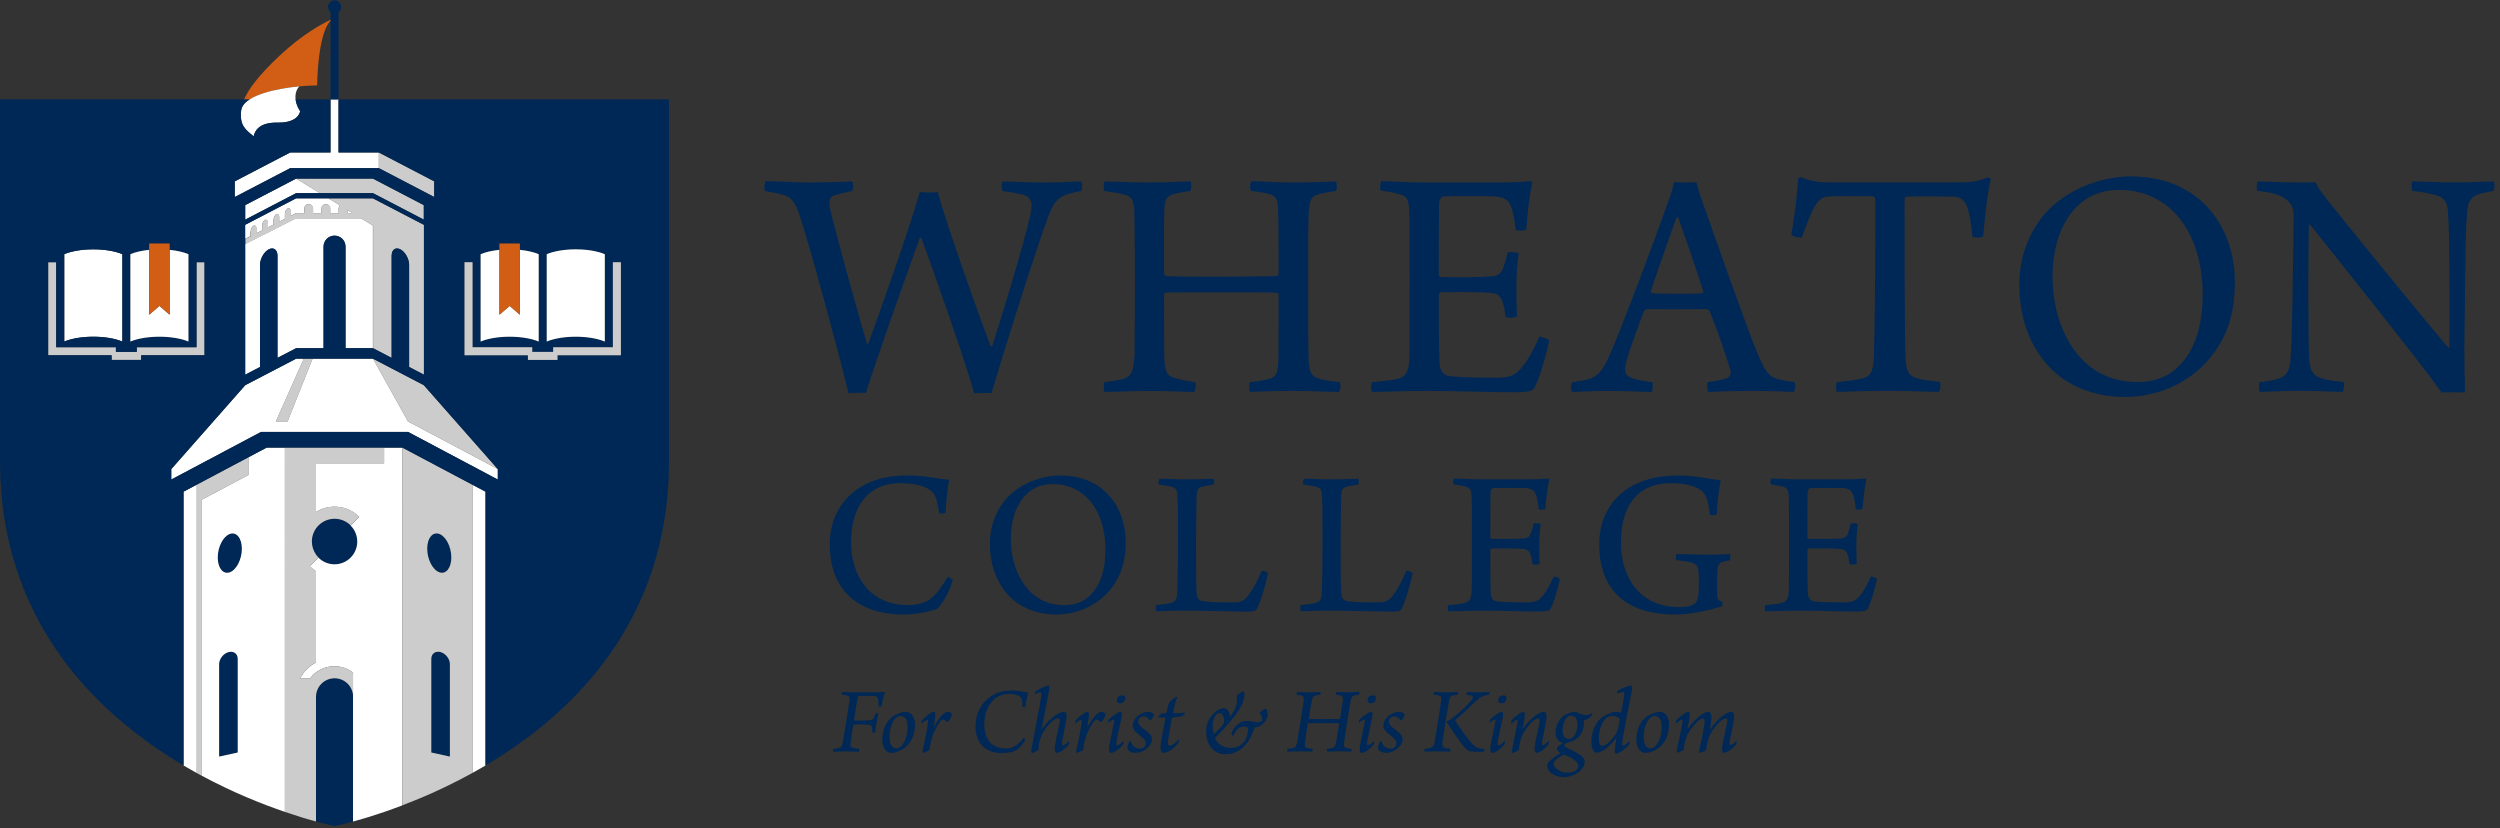 <?xml version="1.0" encoding="utf-8"?>
<!-- Generator: Adobe Illustrator 24.2.1, SVG Export Plug-In . SVG Version: 6.00 Build 0)  -->
<svg version="1.1" xmlns="http://www.w3.org/2000/svg" xmlns:xlink="http://www.w3.org/1999/xlink" x="0px" y="0px"
	 viewBox="0 0 489 162" style="enable-background:new 0 0 489 162;" xml:space="preserve">
<rect x="0" y="0" width="489" height="162" fill="#333333" stroke="none"/>
<style type="text/css">
	.st0{fill:#002856;}
	.st1{fill:#FFFFFF;}
	.st2{fill:#CCCCCC;}
	.st3{fill:#D15E14;}
</style>
<g id="Layer_2">
</g>
<g id="Layer_1">
	<g>
		<g>
			<g>
				<path class="st0" d="M149.82,35.43c2.39,0,5.57,0.27,8.88,0.27c4.31-0.07,6.36-0.13,7.95-0.2c0.26,0.13,0.33,1.66,0,1.86
					c-1.52,0.33-2.45,0.53-3.31,0.8c-1.06,0.33-1.26,1.19-0.99,2.59c1.33,5.7,4.97,18.69,7.22,26.51c0,0,0.13,0,0.27-0.07
					c2.85-7.82,8.29-23.2,10.07-29.63c0.93,0.13,2.72,0.13,3.51,0c1.59,5.97,8.22,24.59,10.34,30.16c0.07,0.07,0.26,0,0.33-0.07
					c1.79-5.5,6.16-19.82,7.36-25.25c0.53-2.25,0.6-3.78-1.39-4.31c-1.06-0.27-2.05-0.46-3.91-0.73c-0.33-0.27-0.27-1.72,0-1.86
					c1.59,0,4.97,0.2,7.69,0.2c4.37,0,6.23-0.2,7.62-0.2c0.26,0.2,0.26,1.66,0,1.86c-1.33,0.27-2.19,0.46-2.92,0.73
					c-1.59,0.6-2.45,1.46-3.45,4.11c-2.85,7.75-8.75,26.58-11.14,34.67c-0.6,0-2.78,0-3.38,0.07c-1.52-5.5-7.95-23.99-10.41-30.49
					c-0.07,0-0.2,0.07-0.26,0.13c-2.98,8.29-8.42,23.53-10.54,30.29c-0.6-0.07-2.72-0.07-3.38,0.07
					c-1.99-8.15-7.36-28.04-9.48-34.53c-0.99-2.92-1.66-3.84-3.38-4.31c-1.13-0.33-1.86-0.46-3.51-0.73
					C149.42,37.08,149.48,35.63,149.82,35.43z"/>
				<path class="st0" d="M216.1,35.49c1.59,0,4.91,0.2,8.48,0.2c4.44,0,6.43-0.2,8.29-0.2c0.2,0.33,0.2,1.66-0.07,1.86
					c-1.19,0.2-2.45,0.4-3.18,0.6c-1.33,0.4-1.79,0.93-1.86,3.05c-0.13,2.45-0.07,5.83-0.07,12.33c0,0.27,0.13,0.6,0.33,0.66
					c0.46,0.07,1.66,0.13,11.27,0.13c7.29-0.07,9.81-0.07,10.41-0.13c0.2,0,0.4-0.27,0.4-0.4c0-3.45,0-10.94-0.13-13.32
					c-0.07-1.06-0.4-1.86-1.33-2.19c-0.99-0.33-2.19-0.53-3.91-0.73c-0.33-0.27-0.27-1.59,0.07-1.92c1.52,0,4.77,0.27,8.29,0.27
					c3.31,0,7.16-0.2,8.22-0.2c0.2,0.27,0.27,1.59,0,1.86c-1.46,0.2-2.58,0.4-3.45,0.66c-1.46,0.46-1.72,1.19-1.86,3.58
					c-0.13,2.32-0.13,6.23-0.13,14.12c0,5.77,0,13.06,0.13,15.31c0.2,1.86,0.6,2.59,1.86,2.98c0.93,0.33,2.19,0.53,4.24,0.73
					c0.2,0.27,0.13,1.72-0.27,1.92c-1.99,0-5.5-0.2-8.88-0.2c-3.38,0-6.69,0.13-8.42,0.2c-0.27-0.27-0.27-1.59,0-1.92
					c1.72-0.2,2.72-0.33,3.78-0.66c1.19-0.33,1.59-0.99,1.72-3.05c0.07-1.92,0.07-9.15,0.07-13.32c0-0.2-0.2-0.46-0.4-0.46
					c-1.26-0.07-6.89-0.07-10.54-0.07c-5.17,0-10.61,0-11.27,0.07c-0.13,0-0.2,0.33-0.2,0.4c0,3.65,0,11.27,0.07,12.66
					c0.13,2.25,0.4,3.18,2.05,3.65c0.99,0.27,1.99,0.53,3.98,0.8c0.27,0.33,0,1.79-0.26,1.92c-1.26,0-4.37-0.2-8.62-0.2
					c-3.91,0-7.49,0.2-8.82,0.2c-0.26-0.27-0.26-1.66-0.07-1.92c1.59-0.2,2.65-0.4,3.58-0.6c1.92-0.6,2.12-1.79,2.32-4.84
					c0-2.25,0.07-7.89,0.07-13.65c0-6.43-0.07-13.46-0.13-14.65c-0.13-1.86-0.53-2.59-1.86-2.92c-0.99-0.33-2.19-0.46-3.98-0.73
					C215.77,37.08,215.84,35.76,216.1,35.49z"/>
				<path class="st0" d="M270.21,35.43c1.66,0,5.1,0.27,8.82,0.27h13.06c2.52,0,5.97-0.07,7.36-0.27c0.07,0.07,0.27,0.27,0.27,0.33
					c-0.53,1.99-0.99,6.43-1.19,9.08c-0.27,0.33-1.86,0.33-2.06,0.13c-0.2-1.92-0.46-3.05-0.73-4.04c-0.53-1.59-1.13-2.32-3.31-2.52
					c-1.26-0.07-9.28-0.07-10.14,0c-0.46,0.13-0.8,0.93-0.8,1.26c-0.07,3.71-0.07,11.07-0.07,14.05c0,0.2,0.13,0.46,0.33,0.46
					c2.65,0.07,7.75,0.07,10.14-0.13c1.46-0.13,1.92-0.93,2.25-1.99c0.27-0.73,0.53-1.66,0.73-2.65c0.4-0.2,1.92-0.13,2.19,0.2
					c-0.2,1.33-0.46,3.91-0.46,6.23c0,2.45,0.07,4.38,0.13,6.03c-0.33,0.33-1.92,0.4-2.25,0.07c-0.2-1.39-0.27-1.92-0.53-2.72
					c-0.27-0.93-0.73-1.79-2.25-1.92c-1.99-0.2-7.49-0.2-9.94-0.13c-0.13,0-0.33,0.33-0.33,0.53c0,3.05,0,10.07,0.13,13.26
					c0,1.33,0.73,2.25,1.52,2.52c1.33,0.33,7.09,0.4,9.81,0.4c2.85-0.07,3.71-0.66,4.9-2.19c1.06-1.19,2.45-3.84,3.31-5.83
					c0.33-0.07,1.66,0.4,1.92,0.73c-0.33,2.05-1.79,7.09-2.78,9.08c-0.4,0.73-0.8,1.06-4.11,1.06c-5.57,0-10.34-0.27-17.23-0.27
					c-4.44,0-7.76,0.2-10.47,0.2c-0.27-0.2-0.33-1.59-0.07-1.92c2.06-0.2,3.84-0.33,5.04-0.66c1.59-0.4,2.05-1.26,2.25-3.58
					c0.07-1.26,0.07-8.55,0.07-16.04c0-6.03,0-11.93-0.07-13.12c-0.13-2.39-0.4-2.98-1.99-3.38c-0.86-0.27-1.99-0.46-3.51-0.66
					C269.81,37.02,269.95,35.76,270.21,35.43z"/>
				<path class="st0" d="M315.23,68.57c3.38-8.02,9.61-24.92,11.07-29.16c0.53-1.39,0.99-2.85,1.13-3.78c0.27,0,1.06,0.07,2.19,0.07
					c1.33,0,1.99-0.07,2.19-0.07c0.27,0.99,0.6,2.19,1.06,3.45c1.33,3.78,8.68,24.79,11,30.29c1.92,4.44,2.39,4.77,7.16,5.37
					c0.27,0.2,0.07,1.66-0.13,1.92c-1.72-0.07-5.1-0.2-8.09-0.2c-3.25,0-7.29,0.13-8.68,0.2c-0.2-0.27-0.33-1.66-0.07-1.92
					c1.46-0.2,2.65-0.4,3.65-0.73c0.86-0.4,0.93-1.06,0.73-1.66c-0.8-2.85-2.78-8.42-3.98-11.4c-0.07-0.2-0.46-0.46-0.6-0.46
					c-0.93-0.07-3.25,0-6.23,0c-4.24,0-4.71-0.07-5.5,0c-0.26,0-0.6,0.4-0.66,0.6c-1.33,3.58-3.45,9.15-3.58,10.74
					c-0.07,1.13,0.07,1.86,2.12,2.39c0.8,0.2,1.92,0.4,3.18,0.53c0.2,0.27,0.07,1.66-0.13,1.92c-1.39,0-4.77-0.2-8.48-0.2
					c-3.78,0-5.83,0.2-7.09,0.2c-0.27-0.27-0.27-1.66,0-1.92C312.25,74.14,313.05,73.67,315.23,68.57z M327.89,42.59
					c-1.13,3.31-3.84,10.8-4.97,14.32c0,0.27,0.07,0.4,0.27,0.46c0.66,0.07,2.78,0.07,5.3,0.07c1.59,0,3.78,0,4.44-0.07
					c0.13,0,0.33-0.27,0.2-0.53c-1.33-4.11-3.84-11.47-4.9-14.32C328.16,42.52,327.96,42.45,327.89,42.59z"/>
				<path class="st0" d="M379.2,76.65c-1.92,0-5.83-0.2-9.88-0.2c-4.9,0-8.28,0.2-10.01,0.2c-0.27-0.33-0.2-1.66,0-1.92
					c2.06-0.2,3.71-0.4,4.71-0.66c2.12-0.4,2.45-1.72,2.52-4.77c0.2-5.17,0.27-19.35,0.27-30.36c0-0.27-0.27-0.53-0.46-0.53
					c-1.13-0.07-6.03-0.07-8.55,0c-1.13,0.07-1.99,0.53-2.78,1.86c-0.8,1.26-1.66,3.65-2.58,6.16c-0.27,0.2-1.92-0.2-2.06-0.53
					c0.53-2.78,1.19-8.09,1.33-10.94c0-0.13,0.6-0.33,0.73-0.27c1.19,0.6,2.92,0.99,5.37,0.99h24.53c3.05,0,4.51-0.13,6.43-0.99
					c0.2,0,0.6,0.2,0.66,0.33c-0.66,2.32-1.19,7.62-1.52,11.2c-0.2,0.33-1.92,0.33-2.12,0.07c-0.2-2.32-0.53-4.64-1.06-5.9
					c-0.53-1.33-1.33-1.86-2.58-1.92c-3.12-0.07-7.76-0.07-9.28,0c-0.2,0.07-0.33,0.33-0.33,0.53c0,9.74,0,28.1,0.2,31.48
					c0.2,2.32,0.73,3.12,2.25,3.51c1.06,0.33,2.19,0.46,4.51,0.73C379.66,75.06,379.53,76.52,379.2,76.65z"/>
				<path class="st0" d="M400.68,71.62c-3.98-4.38-5.7-9.94-5.7-15.91c0-4.9,1.46-9.15,4.11-12.79c3.65-5.04,10.87-8.42,17.7-8.42
					c13.52,0,20.35,9.88,20.35,20.68c0,5.83-1.33,10.01-4.04,13.79c-4.11,5.7-10.8,8.68-17.43,8.68
					C409.3,77.65,404.13,75.33,400.68,71.62z M425.27,72.41c4.11-3.31,5.57-8.82,5.57-14.91c0-7.16-2.39-14.05-7.62-17.7
					c-2.39-1.66-5.24-2.65-8.68-2.65c-2.32,0-4.31,0.53-5.97,1.46c-4.84,2.85-7.09,8.82-7.09,15.58c0,6.96,2.59,14.52,8.42,18.29
					c2.32,1.46,4.91,2.25,8.29,2.25C420.96,74.73,423.55,73.87,425.27,72.41z"/>
				<path class="st0" d="M441.65,35.49c1.66,0,4.97,0.2,8.29,0.2c1.33,0,2.45,0,2.98-0.07c0.26,0.66,0.66,1.39,2.39,3.58
					c6.76,8.48,20.35,25.05,23.53,28.77c0.13,0.07,0.2,0,0.27-0.07c0-9.08,0.07-21.48-0.27-26.25c-0.13-1.92-0.53-2.98-2.52-3.51
					c-1.19-0.33-2.65-0.6-4.44-0.8c-0.27-0.27-0.2-1.66,0-1.86c1.72,0,4.77,0.2,8.82,0.2c2.25,0,6.16-0.2,7.03-0.2
					c0.27,0.2,0.27,1.59,0,1.86c-1.19,0.2-2.05,0.4-2.92,0.66c-1.72,0.6-2.12,1.79-2.25,3.58c-0.4,5.1-0.33,13.59-0.53,26.12
					c0,3.05,0.07,6.89,0.13,9.08c-0.73-0.07-3.78-0.07-4.57,0c-3.51-5.04-21.74-27.84-25.72-32.81c-0.07-0.07-0.27,0-0.27,0.07
					c-0.13,6.83-0.13,22.34,0.07,26.05c0.13,2.65,0.99,3.58,2.72,3.98c0.99,0.33,2.32,0.46,3.98,0.66c0.27,0.27,0.07,1.66-0.13,1.92
					c-1.59,0-4.57-0.2-8.29-0.2c-4.04,0-6.56,0.2-7.95,0.2c-0.2-0.2-0.2-1.72,0-1.92c1.46-0.13,2.52-0.33,3.51-0.6
					c1.52-0.46,2.39-1.33,2.52-3.91c0.27-3.45,0.46-14.25,0.6-28.17c0-0.99-0.33-2.45-1.79-3.25c-1.26-0.86-2.72-1.19-5.3-1.46
					C441.32,37.15,441.38,35.69,441.65,35.49z"/>
			</g>
			<g>
				<path class="st0" d="M181.17,95.43c-1.38-0.67-3.18-0.92-5.18-0.92c-6.06,0-9.52,4.47-9.52,11.53c0,6.68,3.72,12.32,11.15,12.32
					c1.8,0,3.55-0.46,4.6-1.42c1.04-0.84,2.05-2.26,3.13-4.09c0.21,0,0.92,0.38,1,0.67c-0.42,1.8-2.21,5.06-3.17,5.64
					c-1.21,0.42-3.84,1.04-6.39,1.04c-9.32,0-14.5-5.1-14.5-13.79c0-4.51,2.05-9.02,6.64-11.49c2.21-1.21,4.93-1.92,8.48-1.92
					c3.55,0,6.35,0.71,8.23,0.84c-0.25,1.46-0.63,4.55-0.67,6.43c-0.17,0.17-1.25,0.29-1.29,0.08
					C183.26,97.02,182.72,96.18,181.17,95.43z"/>
				<path class="st0" d="M197.21,116.4c-2.51-2.76-3.59-6.27-3.59-10.03c0-3.09,0.92-5.77,2.59-8.06c2.3-3.17,6.85-5.31,11.15-5.31
					c8.52,0,12.83,6.22,12.83,13.03c0,3.68-0.84,6.31-2.55,8.69c-2.59,3.59-6.81,5.47-10.99,5.47
					C202.64,120.2,199.38,118.74,197.21,116.4z M212.71,116.9c2.59-2.09,3.51-5.56,3.51-9.4c0-4.51-1.5-8.86-4.8-11.15
					c-1.5-1.04-3.3-1.67-5.47-1.67c-1.46,0-2.72,0.33-3.76,0.92c-3.05,1.8-4.47,5.56-4.47,9.82c0,4.39,1.63,9.15,5.31,11.53
					c1.46,0.92,3.09,1.42,5.22,1.42C209.99,118.36,211.62,117.82,212.71,116.9z"/>
				<path class="st0" d="M226.81,93.63c1.21,0,2.59,0.13,5.35,0.13c2.8,0,4.34-0.13,5.18-0.13c0.21,0.17,0.21,1,0,1.17
					c-1.04,0.13-1.59,0.25-2.13,0.38c-1,0.25-1.09,0.79-1.13,1.67c-0.08,1.5-0.08,5.1-0.13,9.02c0,5.18,0,8.65,0.13,10.44
					c0.04,0.67,0.54,1.09,0.79,1.17c1.09,0.38,5.14,0.38,6.98,0.33c0.88-0.04,1.63-0.33,2.47-1.55c0.75-1,1.75-2.84,2.46-4.6
					c0.33-0.08,1.09,0.21,1.25,0.46c-0.29,1.63-1.46,5.72-2.17,6.98c-0.17,0.33-0.58,0.54-1.71,0.54c-2.67,0-9.86-0.21-11.99-0.21
					c-1.96,0-5.14,0.13-5.97,0.13c-0.17-0.13-0.21-1.09,0-1.21c1.25-0.13,1.96-0.21,2.76-0.38c0.92-0.25,1.21-0.71,1.29-1.71
					c0.08-1.13,0.17-5.22,0.17-10.65c0-4.43,0-6.93-0.08-8.02c-0.04-1.71-0.21-2.17-1.34-2.42c-0.54-0.13-1.55-0.29-2.3-0.38
					C226.52,94.63,226.6,93.76,226.81,93.63z"/>
				<path class="st0" d="M255.09,93.63c1.21,0,2.59,0.13,5.35,0.13c2.8,0,4.34-0.13,5.18-0.13c0.21,0.17,0.21,1,0,1.17
					c-1.04,0.13-1.59,0.25-2.13,0.38c-1,0.25-1.09,0.79-1.13,1.67c-0.08,1.5-0.08,5.1-0.13,9.02c0,5.18,0,8.65,0.13,10.44
					c0.04,0.67,0.54,1.09,0.79,1.17c1.09,0.38,5.14,0.38,6.98,0.33c0.88-0.04,1.63-0.33,2.47-1.55c0.75-1,1.75-2.84,2.46-4.6
					c0.33-0.08,1.09,0.21,1.25,0.46c-0.29,1.63-1.46,5.72-2.17,6.98c-0.17,0.33-0.58,0.54-1.71,0.54c-2.67,0-9.86-0.21-11.99-0.21
					c-1.96,0-5.14,0.13-5.97,0.13c-0.17-0.13-0.21-1.09,0-1.21c1.25-0.13,1.96-0.21,2.76-0.38c0.92-0.25,1.21-0.71,1.29-1.71
					c0.08-1.13,0.17-5.22,0.17-10.65c0-4.43,0-6.93-0.08-8.02c-0.04-1.71-0.21-2.17-1.34-2.42c-0.54-0.13-1.55-0.29-2.3-0.38
					C254.79,94.63,254.88,93.76,255.09,93.63z"/>
				<path class="st0" d="M284.43,93.59c1.04,0,3.22,0.17,5.56,0.17h8.23c1.59,0,3.76-0.04,4.64-0.17c0.04,0.04,0.17,0.17,0.17,0.21
					c-0.33,1.25-0.63,4.05-0.75,5.72c-0.17,0.21-1.17,0.21-1.3,0.08c-0.13-1.21-0.29-1.92-0.46-2.55c-0.33-1-0.71-1.46-2.09-1.59
					c-0.79-0.04-5.85-0.04-6.39,0c-0.29,0.08-0.5,0.59-0.5,0.79c-0.04,2.34-0.04,6.98-0.04,8.86c0,0.13,0.08,0.29,0.21,0.29
					c1.67,0.04,4.89,0.04,6.39-0.08c0.92-0.08,1.21-0.59,1.42-1.25c0.17-0.46,0.33-1.04,0.46-1.67c0.25-0.13,1.21-0.08,1.38,0.13
					c-0.13,0.84-0.29,2.46-0.29,3.93c0,1.55,0.04,2.76,0.08,3.8c-0.21,0.21-1.21,0.25-1.42,0.04c-0.13-0.88-0.17-1.21-0.33-1.71
					c-0.17-0.58-0.46-1.13-1.42-1.21c-1.25-0.13-4.72-0.13-6.27-0.08c-0.08,0-0.21,0.21-0.21,0.33c0,1.92,0,6.35,0.08,8.36
					c0,0.84,0.46,1.42,0.96,1.59c0.84,0.21,4.47,0.25,6.18,0.25c1.8-0.04,2.34-0.42,3.09-1.38c0.67-0.75,1.55-2.42,2.09-3.68
					c0.21-0.04,1.04,0.25,1.21,0.46c-0.21,1.29-1.13,4.47-1.75,5.72c-0.25,0.46-0.5,0.67-2.59,0.67c-3.51,0-6.52-0.17-10.86-0.17
					c-2.8,0-4.89,0.13-6.6,0.13c-0.17-0.13-0.21-1-0.04-1.21c1.29-0.13,2.42-0.21,3.17-0.42c1-0.25,1.29-0.79,1.42-2.26
					c0.04-0.79,0.04-5.39,0.04-10.11c0-3.8,0-7.52-0.04-8.27c-0.08-1.5-0.25-1.88-1.25-2.13c-0.54-0.17-1.25-0.29-2.21-0.42
					C284.18,94.59,284.26,93.8,284.43,93.59z"/>
				<path class="st0" d="M336.82,118.61c-1.38,0.42-5.47,1.59-9.11,1.59c-9.78,0-14.91-4.93-14.91-13.74c0-5.51,2.8-9.82,7.35-11.86
					c2.34-1.09,4.89-1.59,8.15-1.59c3.38,0,5.77,0.67,8.27,0.92c-0.33,1.55-0.71,4.76-0.75,6.64c-0.13,0.21-1.17,0.29-1.38,0.13
					c-0.33-3.13-0.84-4.3-2.05-5.01c-1.29-0.75-2.97-1.17-5.68-1.17c-6.52,0-9.65,4.64-9.65,11.49c0,7.19,3.84,12.74,11.41,12.74
					c1.17,0,2.21-0.17,2.8-0.54c0.58-0.29,0.84-1.04,0.92-1.75c0.13-1.3,0.13-2.84,0.08-4.26c-0.08-1.38-0.33-1.88-1.55-2.21
					c-0.75-0.17-1.5-0.25-2.8-0.42c-0.21-0.13-0.13-1.09,0.04-1.21c1.3,0,3.3,0.13,5.85,0.13c2.46,0,3.72-0.08,4.55-0.13
					c0.13,0.13,0.13,1.13-0.04,1.25c-0.5,0.08-1,0.17-1.38,0.29c-0.79,0.25-1,0.79-1.04,2.01c-0.04,1.25-0.08,3.84,0,4.64
					c0.04,0.63,0.13,0.84,1.04,1.21C336.99,117.86,336.9,118.49,336.82,118.61z"/>
				<path class="st0" d="M346.46,93.59c1.04,0,3.22,0.17,5.56,0.17h8.23c1.59,0,3.76-0.04,4.64-0.17c0.04,0.04,0.17,0.17,0.17,0.21
					c-0.33,1.25-0.63,4.05-0.75,5.72c-0.17,0.21-1.17,0.21-1.3,0.08c-0.13-1.21-0.29-1.92-0.46-2.55c-0.33-1-0.71-1.46-2.09-1.59
					c-0.79-0.04-5.85-0.04-6.39,0c-0.29,0.08-0.5,0.59-0.5,0.79c-0.04,2.34-0.04,6.98-0.04,8.86c0,0.13,0.08,0.29,0.21,0.29
					c1.67,0.04,4.89,0.04,6.39-0.08c0.92-0.08,1.21-0.59,1.42-1.25c0.17-0.46,0.33-1.04,0.46-1.67c0.25-0.13,1.21-0.08,1.38,0.13
					c-0.13,0.84-0.29,2.46-0.29,3.93c0,1.55,0.04,2.76,0.08,3.8c-0.21,0.21-1.21,0.25-1.42,0.04c-0.13-0.88-0.17-1.21-0.33-1.71
					c-0.17-0.58-0.46-1.13-1.42-1.21c-1.25-0.13-4.72-0.13-6.27-0.08c-0.08,0-0.21,0.21-0.21,0.33c0,1.92,0,6.35,0.08,8.36
					c0,0.84,0.46,1.42,0.96,1.59c0.84,0.21,4.47,0.25,6.18,0.25c1.8-0.04,2.34-0.42,3.09-1.38c0.67-0.75,1.55-2.42,2.09-3.68
					c0.21-0.04,1.04,0.25,1.21,0.46c-0.21,1.29-1.13,4.47-1.75,5.72c-0.25,0.46-0.5,0.67-2.59,0.67c-3.51,0-6.52-0.17-10.86-0.17
					c-2.8,0-4.89,0.13-6.6,0.13c-0.17-0.13-0.21-1-0.04-1.21c1.29-0.13,2.42-0.21,3.17-0.42c1-0.25,1.29-0.79,1.42-2.26
					c0.04-0.79,0.04-5.39,0.04-10.11c0-3.8,0-7.52-0.04-8.27c-0.08-1.5-0.25-1.88-1.25-2.13c-0.54-0.17-1.25-0.29-2.21-0.42
					C346.21,94.59,346.29,93.8,346.46,93.59z"/>
			</g>
			<g>
				<path class="st0" d="M164,146.33c0.56-0.13,0.68-0.36,0.81-1c0.19-0.86,1.26-7.53,1.35-8.3c0.07-0.6,0-0.85-0.39-0.96
					c-0.24-0.09-0.68-0.13-1.11-0.19c-0.06-0.08,0.02-0.47,0.09-0.53c0.32,0,1.33,0.06,2.37,0.06h4.1c0.6,0,1.39-0.04,1.78-0.09
					c0.04,0,0.08,0.13,0.08,0.21c-0.23,0.56-0.49,1.62-0.68,2.61c-0.06,0.09-0.47,0.09-0.56,0.02c0-0.51-0.02-1.01-0.07-1.37
					c-0.06-0.43-0.32-0.62-0.71-0.64c-0.66-0.04-2.55-0.06-2.97-0.04c-0.13,0-0.28,0.21-0.3,0.34c-0.17,0.71-0.6,3.4-0.73,4.38
					c-0.02,0.06,0.04,0.11,0.09,0.11c0.51,0,2.35,0,2.93-0.04c0.53-0.04,0.71-0.23,0.86-0.58c0.09-0.21,0.19-0.43,0.3-0.77
					c0.09-0.08,0.53-0.02,0.6,0.06c-0.11,0.39-0.26,1.09-0.39,1.77c-0.09,0.56-0.19,1.28-0.24,1.84c-0.06,0.11-0.49,0.11-0.56,0.04
					c-0.02-0.39-0.04-0.64-0.06-0.86c-0.07-0.41-0.26-0.58-0.62-0.64c-0.62-0.06-2.39-0.06-2.95-0.06c-0.06,0-0.11,0.08-0.11,0.13
					c-0.19,1.11-0.45,2.72-0.53,3.49c-0.08,0.66-0.02,0.9,0.53,1.01c0.24,0.04,0.73,0.09,1.18,0.15c0.06,0.09,0,0.47-0.09,0.55
					c-0.55,0-1.69-0.06-2.67-0.06c-0.94,0-1.8,0.06-2.4,0.06c-0.06-0.09-0.02-0.47,0.08-0.55C163.4,146.42,163.78,146.38,164,146.33
					z"/>
				<path class="st0" d="M178.98,141.76c0,1.94-0.79,3.85-2.54,4.85c-0.75,0.45-1.6,0.66-2.05,0.66c-1.24,0-1.82-1.22-1.82-2.61
					c0-1.63,0.56-3.42,1.92-4.41c0.81-0.6,1.95-1,2.61-1C178.51,139.24,178.98,140.61,178.98,141.76z M175.35,146.36
					c1.2,0,2.16-2.01,2.16-4.1c0-1.11-0.26-2.18-1.35-2.2c-1.45,0-2.16,2.35-2.16,4C174,145.59,174.41,146.36,175.35,146.36z"/>
				<path class="st0" d="M183.88,140.31c0.55-0.68,1.07-1.07,1.48-1.07c0.3,0,0.64,0.11,0.81,0.43c0,0.04,0,0.21,0,0.26
					c-0.06,0.28-0.54,1.05-0.77,1.24c-0.08,0.07-0.17,0.07-0.23,0.04c-0.26-0.32-0.53-0.47-0.73-0.47c-0.3,0-0.88,0.66-1.67,2.31
					c-0.26,0.56-0.53,1.33-0.73,2.2c-0.11,0.51-0.22,1.03-0.21,1.41c-0.17,0.19-1.09,0.58-1.3,0.6c-0.08,0-0.13-0.11-0.13-0.17
					c0.09-0.45,0.94-4.13,1.09-5.64c0.06-0.45,0.02-0.64-0.11-0.64c-0.17,0-0.56,0.26-1.07,0.69c-0.02,0-0.07-0.02-0.07-0.06
					c-0.02-0.13,0.06-0.45,0.07-0.51c0.79-0.9,1.94-1.71,2.35-1.71c0.26,0,0.36,0.39,0.19,1.54c-0.08,0.49-0.17,0.9-0.24,1.33
					c0,0.02,0.06,0.04,0.07,0C183.05,141.48,183.39,140.95,183.88,140.31z"/>
				<path class="st0" d="M199.21,136.09c-0.45-0.24-1.22-0.36-1.94-0.36c-2.87,0-4.73,2.63-4.73,5.97c-0.02,3.01,1.56,4.7,4.19,4.7
					c0.47,0,1-0.08,1.41-0.28c0.64-0.26,1.33-0.83,2.05-1.77c0.11,0,0.38,0.28,0.34,0.41c-0.45,0.86-1.33,1.78-1.94,2.07
					c-0.64,0.32-1.62,0.47-2.63,0.47c-3.36,0-5.17-2.05-5.15-5.26c0-2.44,1.11-4.88,3.68-6.22c1-0.53,2.1-0.75,3.42-0.75
					c0.66,0,1.3,0.08,1.92,0.17c0.49,0.09,1,0.19,1.3,0.23c-0.17,0.58-0.47,1.95-0.54,2.74c-0.09,0.13-0.51,0.13-0.6,0.04
					C199.98,136.75,199.81,136.39,199.21,136.09z"/>
				<path class="st0" d="M204.19,143.04c-0.45,0.71-0.71,1.32-0.92,2.24c-0.11,0.49-0.21,1.01-0.09,1.32
					c-0.23,0.21-1.13,0.71-1.33,0.71c-0.04,0-0.15-0.13-0.15-0.23c0-0.28,0.08-0.64,0.15-1.07c0.53-2.99,1.73-9,1.88-10.15
					c0.02-0.28-0.07-0.41-0.21-0.41c-0.24,0-0.49,0.08-1.11,0.36c-0.02-0.07,0.04-0.49,0.09-0.54c0.71-0.51,2.09-1.15,2.57-1.15
					c0.17,0,0.26,0.24,0.13,1c-0.38,1.97-1.18,5.97-1.45,7.42c0,0.02,0.06,0.04,0.07,0c1.39-1.9,3.18-3.29,4.25-3.29
					c0.66,0,0.66,0.83,0.38,2.25c-0.26,1.37-0.58,2.8-0.73,3.78c-0.02,0.34,0.02,0.49,0.19,0.49c0.21,0,0.66-0.28,1.15-0.81
					c0.02,0.02,0.06,0.06,0.06,0.11c0.02,0.15-0.06,0.49-0.07,0.55c-0.85,1.09-1.95,1.65-2.37,1.65c-0.34,0-0.49-0.53-0.36-1.3
					c0.21-1.32,0.56-2.87,0.88-4.4c0.15-0.79,0.09-1.09-0.24-1.09C206.37,140.48,205.17,141.48,204.19,143.04z"/>
				<path class="st0" d="M213.94,140.31c0.55-0.68,1.07-1.07,1.48-1.07c0.3,0,0.64,0.11,0.81,0.43c0,0.04,0,0.21,0,0.26
					c-0.06,0.28-0.54,1.05-0.77,1.24c-0.08,0.07-0.17,0.07-0.23,0.04c-0.26-0.32-0.53-0.47-0.73-0.47c-0.3,0-0.88,0.66-1.67,2.31
					c-0.26,0.56-0.53,1.33-0.73,2.2c-0.11,0.51-0.22,1.03-0.21,1.41c-0.17,0.19-1.09,0.58-1.3,0.6c-0.08,0-0.13-0.11-0.13-0.17
					c0.09-0.45,0.94-4.13,1.09-5.64c0.06-0.45,0.02-0.64-0.11-0.64c-0.17,0-0.56,0.26-1.07,0.69c-0.02,0-0.07-0.02-0.07-0.06
					c-0.02-0.13,0.06-0.45,0.07-0.51c0.79-0.9,1.94-1.71,2.35-1.71c0.26,0,0.36,0.39,0.19,1.54c-0.08,0.49-0.17,0.9-0.24,1.33
					c0,0.02,0.06,0.04,0.08,0C213.12,141.48,213.45,140.95,213.94,140.31z"/>
				<path class="st0" d="M219.77,145.01c0.02,0.09-0.02,0.45-0.06,0.55c-0.88,1.18-1.97,1.71-2.37,1.71c-0.39,0-0.56-0.51-0.3-1.77
					c0.28-1.45,0.66-3.19,0.88-4.32c0.06-0.26,0.02-0.41-0.08-0.41c-0.21,0-0.56,0.21-1.01,0.56c0,0-0.06-0.02-0.06-0.06
					c-0.04-0.11,0.04-0.43,0.07-0.49c0.75-0.77,1.9-1.54,2.37-1.54c0.24,0,0.3,0.45,0.11,1.32c-0.19,1.01-0.85,3.85-0.96,4.73
					c-0.04,0.34,0.02,0.49,0.19,0.49c0.24,0,0.6-0.24,1.15-0.83C219.71,144.95,219.77,144.97,219.77,145.01z M219.99,136.14
					c0.08,0.11,0.11,0.34,0.09,0.51c-0.04,0.36-0.24,0.66-0.47,0.81c-0.13,0.07-0.75,0.13-0.85,0.06c-0.19-0.11-0.28-0.3-0.3-0.64
					c0.02-0.15,0.09-0.43,0.17-0.53c0.19-0.19,0.58-0.34,0.9-0.34C219.8,136.01,219.95,136.09,219.99,136.14z"/>
				<path class="st0" d="M225.67,139.66c0.02,0.04,0.04,0.19,0.02,0.28c-0.08,0.24-0.39,0.75-0.6,0.94c-0.06,0.04-0.17,0.02-0.21,0
					c-0.26-0.47-0.73-0.75-1.26-0.75c-0.53,0-0.98,0.41-0.98,1.01c0,0.49,0.21,0.79,1.33,1.63c1,0.77,1.35,1.2,1.35,1.82
					c0,0.47-0.19,1.15-1.05,1.86c-0.81,0.64-1.58,0.81-2.16,0.81c-0.6,0-1.11-0.21-1.37-0.47c-0.15-0.15-0.24-0.38-0.24-0.54
					c0-0.23,0.24-0.96,0.41-1.22c0.04-0.06,0.28-0.08,0.28-0.04c0.21,0.92,0.96,1.45,1.75,1.45c0.7,0,1.16-0.47,1.16-1.01
					c0-0.47-0.15-0.81-1.28-1.67c-1.01-0.79-1.26-1.26-1.26-1.86c0-0.49,0.21-1.16,0.86-1.75c0.75-0.68,1.6-0.9,2.09-0.9
					C225.12,139.24,225.55,139.45,225.67,139.66z"/>
				<path class="st0" d="M228.48,144.9c-0.09,0.75,0.08,0.96,0.34,0.96c0.53,0,1.37-0.83,1.69-1.26c0.04-0.02,0.11,0.04,0.09,0.08
					c0.02,0.17-0.04,0.51-0.09,0.58c-0.58,0.92-2.03,2.01-2.91,2.01c-0.34,0-0.64-0.39-0.6-1.26c0.02-0.75,0.64-3.89,0.96-5.56
					c0-0.04-0.02-0.09-0.06-0.09c-0.55,0-1.05-0.02-1.33-0.06c-0.02-0.04-0.02-0.09-0.02-0.13c0.11-0.19,0.64-0.62,0.73-0.66
					c0.08-0.02,0.3,0.02,0.75,0c0.08,0,0.13-0.06,0.13-0.09c0.26-1.09,0.39-1.73,0.53-2.01c0.11-0.23,1.11-1,1.43-1.11
					c0.06-0.02,0.19,0.17,0.15,0.23c-0.17,0.23-0.32,0.64-0.41,1.07c-0.13,0.51-0.28,1.18-0.39,1.78c-0.02,0.04,0,0.13,0.06,0.13
					c0.96,0.02,2.05-0.08,2.22-0.15c0.02,0.09-0.06,0.34-0.11,0.41c-0.13,0.15-0.56,0.36-1,0.43c-0.38,0.08-0.71,0.11-1.26,0.13
					c-0.06,0-0.09,0.06-0.13,0.13C228.97,141.7,228.58,144.05,228.48,144.9z"/>
				<path class="st0" d="M246.05,141.25c0.55,0,0.83-0.15,0.83-0.62c0-0.36-0.21-0.83-0.51-1.18c0.07-0.21,0.98-0.83,1.2-0.86
					c0.23,0.17,0.38,0.66,0.38,1.15c0,1-1,2.46-2.61,2.59c-0.71,2.78-2.74,5.2-5.58,5.2c-2.67,0-3.85-2.18-3.85-4.43
					c0-1.26,0.41-2.57,1.52-3.59c0.51-0.49,1.33-1,1.8-1c0.96,0,1.33,0.98,1.32,1.6c0,0.04,0.06,0.04,0.08,0.02
					c0.86-1.11,1.28-1.92,1.32-3.1c0.02-0.21-0.04-0.64-0.09-0.9c0.11-0.15,1.13-0.94,1.37-0.94c0.13,0.02,0.21,0.55,0.17,0.88
					c-0.08,1.71-1.48,3.66-3.83,6.27c-0.6,0.68-1.35,1.43-1.82,1.92c-0.07,0.06-0.07,0.15-0.06,0.19c0.43,1.03,1.54,1.84,3.06,1.84
					c1.9,0,3.27-1.33,3.38-3.68c0-0.11-0.02-0.22-0.08-0.3c-0.19-0.13-0.41-0.19-0.83-0.19c-0.85,0-1.48,0.66-1.97,1.8
					c-0.04,0.02-0.13,0.02-0.15,0c-0.13-0.07-0.24-0.32-0.26-0.43c0.41-1.15,1.47-2.46,2.87-2.46
					C244.62,141.03,245.45,141.25,246.05,141.25z M237.2,142.23c0,0.49,0.08,0.98,0.15,1.24c0.04,0.07,0.09,0.09,0.13,0.06
					c0.43-0.38,1.11-1.03,1.63-1.67c0.28-0.34,0.32-0.68,0.32-1.07c0-0.56-0.28-1.3-0.9-1.3
					C237.92,139.49,237.2,140.35,237.2,142.23z"/>
				<path class="st0" d="M253.72,135.35c0.45,0,1.28,0.06,2.25,0.06c1.09,0,1.97-0.06,2.31-0.06c0.06,0.06,0.02,0.47-0.06,0.55
					c-0.36,0.04-0.68,0.07-0.92,0.15c-0.39,0.11-0.56,0.28-0.68,0.86c-0.13,0.62-0.32,1.71-0.6,3.55c0,0.08,0.02,0.13,0.07,0.15
					c0.09,0.02,0.41,0.04,3.12,0.04c1.88,0,2.61,0,2.8-0.02c0.04-0.02,0.11-0.07,0.11-0.15c0.23-1.26,0.49-3.04,0.56-3.72
					c0.04-0.41-0.08-0.62-0.36-0.7c-0.26-0.09-0.51-0.11-0.98-0.19c-0.06-0.08,0-0.47,0.08-0.53c0.38,0,1.18,0.06,2.2,0.06
					c1.2,0,1.9-0.06,2.25-0.06c0.06,0.08,0.02,0.47-0.06,0.53c-0.39,0.06-0.73,0.11-0.96,0.19c-0.45,0.15-0.54,0.43-0.68,1.07
					c-0.19,1.01-1.16,7.08-1.28,8.27c-0.06,0.53,0.06,0.79,0.41,0.9c0.28,0.07,0.56,0.11,1.07,0.17c0.04,0.09,0,0.47-0.09,0.55
					c-0.36,0-1.41-0.06-2.39-0.06c-1.07,0-1.84,0.04-2.33,0.06c-0.07-0.08-0.04-0.49,0.06-0.55c0.39-0.06,0.81-0.11,1.05-0.19
					c0.36-0.11,0.51-0.38,0.62-0.86c0.15-0.71,0.45-2.57,0.64-3.81c0-0.06-0.02-0.13-0.08-0.13c-0.39-0.04-1.8-0.04-2.82-0.04
					c-1.94,0-2.97,0-3.14,0.02c-0.02,0-0.09,0.09-0.09,0.11c-0.15,0.98-0.47,3.01-0.54,3.64c-0.09,0.73-0.02,0.98,0.47,1.09
					c0.24,0.07,0.51,0.09,1.03,0.17c0.04,0.08-0.02,0.51-0.11,0.55c-0.39,0-1.32-0.06-2.39-0.06c-1.18,0-2.05,0.06-2.48,0.06
					c-0.04-0.09,0-0.47,0.06-0.55c0.32-0.04,0.71-0.07,1.03-0.15c0.58-0.11,0.7-0.39,0.88-1.37c0.21-1.2,1.16-7.06,1.26-8
					c0.06-0.51,0-0.79-0.36-0.88c-0.3-0.09-0.56-0.11-1.05-0.17C253.6,135.79,253.64,135.41,253.72,135.35z"/>
				<path class="st0" d="M268.8,145.01c0.02,0.09-0.02,0.45-0.06,0.55c-0.88,1.18-1.97,1.71-2.37,1.71c-0.39,0-0.56-0.51-0.3-1.77
					c0.28-1.45,0.66-3.19,0.88-4.32c0.06-0.26,0.02-0.41-0.08-0.41c-0.21,0-0.56,0.21-1.01,0.56c0,0-0.06-0.02-0.06-0.06
					c-0.04-0.11,0.04-0.43,0.07-0.49c0.75-0.77,1.9-1.54,2.37-1.54c0.24,0,0.3,0.45,0.11,1.32c-0.19,1.01-0.85,3.85-0.96,4.73
					c-0.04,0.34,0.02,0.49,0.19,0.49c0.24,0,0.6-0.24,1.15-0.83C268.75,144.95,268.8,144.97,268.8,145.01z M269.03,136.14
					c0.08,0.11,0.11,0.34,0.09,0.51c-0.04,0.36-0.24,0.66-0.47,0.81c-0.13,0.07-0.75,0.13-0.85,0.06c-0.19-0.11-0.28-0.3-0.3-0.64
					c0.02-0.15,0.09-0.43,0.17-0.53c0.19-0.19,0.58-0.34,0.9-0.34C268.84,136.01,268.99,136.09,269.03,136.14z"/>
				<path class="st0" d="M274.7,139.66c0.02,0.04,0.04,0.19,0.02,0.28c-0.08,0.24-0.39,0.75-0.6,0.94c-0.06,0.04-0.17,0.02-0.21,0
					c-0.26-0.47-0.73-0.75-1.26-0.75c-0.53,0-0.98,0.41-0.98,1.01c0,0.49,0.21,0.79,1.33,1.63c1,0.77,1.35,1.2,1.35,1.82
					c0,0.47-0.19,1.15-1.05,1.86c-0.81,0.64-1.58,0.81-2.16,0.81c-0.6,0-1.11-0.21-1.37-0.47c-0.15-0.15-0.24-0.38-0.24-0.54
					c0-0.23,0.24-0.96,0.41-1.22c0.04-0.06,0.28-0.08,0.28-0.04c0.21,0.92,0.96,1.45,1.75,1.45c0.7,0,1.17-0.47,1.17-1.01
					c0-0.47-0.15-0.81-1.28-1.67c-1.01-0.79-1.26-1.26-1.26-1.86c0-0.49,0.21-1.16,0.86-1.75c0.75-0.68,1.6-0.9,2.09-0.9
					C274.16,139.24,274.59,139.45,274.7,139.66z"/>
				<path class="st0" d="M280.51,135.35c0.43,0,1.37,0.06,2.37,0.06c0.98,0,1.82-0.06,2.29-0.06c0.06,0.08,0.06,0.43-0.04,0.53
					c-0.38,0.06-0.73,0.09-1,0.17c-0.43,0.11-0.56,0.36-0.69,1.01c-0.32,1.71-0.98,5.84-1.3,8.08c-0.08,0.9,0.11,1.07,0.58,1.2
					c0.26,0.06,0.58,0.07,0.98,0.15c0.04,0.08,0,0.45-0.08,0.53c-0.64,0-1.41-0.06-2.61-0.06c-1.3,0-2.1,0.06-2.39,0.06
					c-0.04-0.09-0.04-0.45,0.06-0.53c0.43-0.08,0.83-0.11,1.07-0.17c0.49-0.13,0.71-0.43,0.85-1.13c0.39-2.24,1-5.99,1.3-8.29
					c0.08-0.56,0-0.75-0.45-0.86c-0.24-0.06-0.66-0.11-1.01-0.17C280.38,135.81,280.43,135.43,280.51,135.35z M286.93,135.35
					c0.39,0,1.15,0.06,2.14,0.06c1.16,0,1.73-0.04,2.22-0.06c0.07,0.06,0.06,0.45-0.06,0.53c-1.11,0.19-1.63,0.39-2.48,1.2
					c-1.16,1.13-2.99,2.84-4.1,3.76c-0.02,0.02-0.04,0.09-0.02,0.09c0.83,1.37,2.61,3.91,3.74,4.96c0.21,0.17,0.49,0.34,0.71,0.39
					c0.32,0.11,0.69,0.17,1.26,0.19c0.08,0.08,0.02,0.49-0.09,0.55c-0.98,0.11-2.59,0.02-2.97-0.17c-0.28-0.11-0.53-0.34-0.83-0.66
					c-0.71-0.79-2.4-3.29-3.19-4.53c-0.11-0.19-0.21-0.26-0.28-0.34c-0.02-0.06,0.04-0.23,0.11-0.28c0.9-0.3,3.46-2.65,4.4-3.7
					c0.53-0.58,0.6-0.77,0.6-0.92c0.02-0.13-0.04-0.26-0.24-0.34c-0.23-0.07-0.6-0.15-1-0.21
					C286.78,135.79,286.82,135.43,286.93,135.35z"/>
				<path class="st0" d="M294.35,145.01c0.02,0.09-0.02,0.45-0.06,0.55c-0.88,1.18-1.97,1.71-2.37,1.71c-0.39,0-0.56-0.51-0.3-1.77
					c0.28-1.45,0.66-3.19,0.88-4.32c0.06-0.26,0.02-0.41-0.08-0.41c-0.21,0-0.56,0.21-1.01,0.56c0,0-0.06-0.02-0.06-0.06
					c-0.04-0.11,0.04-0.43,0.07-0.49c0.75-0.77,1.9-1.54,2.37-1.54c0.24,0,0.3,0.45,0.11,1.32c-0.19,1.01-0.85,3.85-0.96,4.73
					c-0.04,0.34,0.02,0.49,0.19,0.49c0.24,0,0.6-0.24,1.15-0.83C294.3,144.95,294.35,144.97,294.35,145.01z M294.58,136.14
					c0.08,0.11,0.11,0.34,0.09,0.51c-0.04,0.36-0.24,0.66-0.47,0.81c-0.13,0.07-0.75,0.13-0.85,0.06c-0.19-0.11-0.28-0.3-0.3-0.64
					c0.02-0.15,0.09-0.43,0.17-0.53c0.19-0.19,0.58-0.34,0.9-0.34C294.39,136.01,294.54,136.09,294.58,136.14z"/>
				<path class="st0" d="M295.59,141.46c-0.04-0.11,0.04-0.49,0.06-0.54c0.83-0.96,1.9-1.67,2.31-1.67c0.34,0,0.38,0.6,0.17,1.75
					c-0.11,0.64-0.21,1.11-0.28,1.48c0,0.02,0.04,0.04,0.06,0c0.96-1.35,2.07-2.39,3.04-2.91c0.38-0.21,0.68-0.32,1.01-0.32
					c0.64,0,0.68,0.88,0.34,2.54c-0.3,1.41-0.55,2.65-0.68,3.46c-0.02,0.28-0.02,0.51,0.15,0.51c0.19,0,0.54-0.17,1.13-0.83
					c0.02,0,0.06,0.02,0.08,0.09c0.02,0.08-0.04,0.51-0.09,0.58c-0.73,1.01-1.86,1.67-2.37,1.67c-0.39,0-0.47-0.66-0.23-1.9
					c0.26-1.35,0.58-2.76,0.79-3.78c0.13-0.71,0.09-1.05-0.24-1.05c-0.56,0-1.69,0.96-2.8,2.74c-0.26,0.41-0.54,1.15-0.68,1.75
					c-0.17,0.68-0.3,1.35-0.24,1.62c-0.21,0.23-1.07,0.6-1.26,0.62c-0.09,0.02-0.19-0.11-0.17-0.21c0.08-0.75,0.92-4.26,1.13-5.84
					c0.04-0.26,0.02-0.43-0.11-0.43c-0.19,0-0.62,0.34-1.03,0.73C295.65,141.52,295.59,141.48,295.59,141.46z"/>
				<path class="st0" d="M311.43,139.66c-0.13,0.41-0.6,0.88-1,1.01c-0.17,0.09-0.41,0.17-0.62,0.21c0.02,0.11,0.02,0.39,0.02,0.51
					c0,1.39-0.66,2.57-1.6,3.21c-0.47,0.34-1.11,0.55-1.52,0.64c-0.11,0.04-0.26,0.08-0.41,0.15c-0.15,0.09-0.32,0.23-0.32,0.36
					c0,0.19,0.17,0.36,0.55,0.55c0.77,0.36,1.86,0.9,2.44,1.3c0.62,0.41,1,0.86,1,1.48c0,0.71-0.56,1.62-1.67,2.27
					c-0.85,0.49-1.78,0.66-2.39,0.66c-1.94,0-3.29-1.05-3.29-2.33c0-0.66,1.18-1.48,2.55-2.31c0.04-0.02,0.02-0.06,0-0.07
					c-0.43-0.3-0.64-0.62-0.64-0.9c0-0.07,0.06-0.23,0.11-0.28c0.21-0.23,0.83-0.62,1.05-0.75c0-0.02,0.02-0.06-0.02-0.08
					c-1.01-0.23-1.41-1.07-1.41-2.05c0.02-1.2,0.58-2.56,1.69-3.31c0.54-0.36,1.48-0.68,1.99-0.68c0.32,0,0.75,0.15,1.24,0.39
					c0.21,0.09,0.6,0.26,0.92,0.24c0.53,0,0.88-0.09,1.28-0.45C311.43,139.45,311.43,139.6,311.43,139.66z M308.71,149.82
					c0-0.47-0.28-0.81-0.75-1.15c-0.64-0.47-1.71-1.03-2.09-1.03c-0.26,0-1.97,1.03-1.97,1.67c0,0.92,1.22,1.82,2.74,1.82
					C307.98,151.12,308.71,150.52,308.71,149.82z M308.54,141.7c0-1-0.39-1.73-1.22-1.73c-1.09,0-1.67,1.62-1.67,2.86
					c0,1,0.41,1.73,1.24,1.73C307.86,144.56,308.54,143.09,308.54,141.7z"/>
				<path class="st0" d="M312.95,140.65c0.83-0.79,2.31-1.41,3.04-1.41c0.47,0,0.81,0.06,1.01,0.13c0.04,0.02,0.09-0.02,0.09-0.06
					c0.26-1.22,0.54-2.8,0.62-3.4c0.04-0.39,0-0.56-0.19-0.56c-0.21,0-0.66,0.08-1.22,0.32c-0.04-0.08,0.02-0.47,0.08-0.53
					c0.84-0.51,2.24-1.05,2.71-1.05c0.22,0.02,0.21,0.41,0.11,0.96c-0.56,2.99-1.88,9.24-1.9,10.46c0,0.17,0.07,0.32,0.17,0.32
					c0.28,0,0.69-0.32,1.22-0.85c0.02,0.02,0.06,0.04,0.06,0.07c0.02,0.15-0.06,0.49-0.09,0.58c-0.7,0.92-2.09,1.8-2.54,1.8
					c-0.23,0-0.34-0.38-0.28-0.79c0.02-0.51,0.15-1.2,0.34-2.25c-0.02-0.02-0.07-0.02-0.09,0c-1.24,1.67-2.82,2.84-3.68,2.84
					c-0.9,0-1.15-1.22-1.15-2.14C311.26,143.45,311.9,141.67,312.95,140.65z M316,143.62c0.19-0.3,0.38-0.66,0.47-1.07
					c0.13-0.49,0.3-1.47,0.34-1.69c0-0.17-0.02-0.3-0.11-0.38c-0.32-0.28-0.85-0.43-1.41-0.43c-1.73,0-2.57,2.57-2.57,4.45
					c0,0.92,0.24,1.39,0.71,1.39C313.95,145.89,314.96,145.2,316,143.62z"/>
				<path class="st0" d="M326.48,141.76c0,1.94-0.79,3.85-2.54,4.85c-0.75,0.45-1.6,0.66-2.05,0.66c-1.24,0-1.82-1.22-1.82-2.61
					c0-1.63,0.56-3.42,1.92-4.41c0.81-0.6,1.95-1,2.61-1C326.01,139.24,326.48,140.61,326.48,141.76z M322.86,146.36
					c1.2,0,2.16-2.01,2.16-4.1c0-1.11-0.26-2.18-1.35-2.2c-1.45,0-2.16,2.35-2.16,4C321.5,145.59,321.92,146.36,322.86,146.36z"/>
				<path class="st0" d="M327.82,141.42c-0.04-0.15,0.02-0.43,0.08-0.55c0.83-0.92,1.9-1.63,2.35-1.63c0.3,0,0.32,0.58,0.19,1.41
					c-0.11,0.64-0.23,1.18-0.36,1.86c0.02,0.02,0.06,0,0.08,0c1.39-1.94,3.12-3.27,3.96-3.27c0.56,0,0.75,0.6,0.58,1.84
					c-0.06,0.53-0.17,1.07-0.24,1.48c0.02,0.02,0.06,0.04,0.08,0c1.35-1.9,3.16-3.33,4.06-3.33c0.68,0,0.73,0.81,0.38,2.59
					c-0.26,1.33-0.53,2.37-0.66,3.34c-0.04,0.26-0.02,0.55,0.17,0.55c0.19,0,0.49-0.13,1.15-0.81c0.02,0,0.06,0.04,0.06,0.11
					c0,0.09-0.06,0.45-0.09,0.55c-0.88,1.13-1.95,1.69-2.39,1.69c-0.41,0-0.47-0.71-0.26-1.84c0.3-1.52,0.55-2.55,0.79-3.76
					c0.15-0.71,0.17-1.13-0.19-1.13c-0.6,0-1.92,1.2-2.86,2.8c-0.21,0.34-0.49,0.96-0.68,1.69c-0.13,0.55-0.3,1.22-0.28,1.69
					c-0.17,0.17-1.03,0.56-1.26,0.56c-0.08,0-0.17-0.09-0.13-0.32c0.09-0.66,0.75-3.4,1.01-5.19c0.15-0.86,0.06-1.22-0.26-1.22
					c-0.55,0-1.63,0.9-2.78,2.72c-0.17,0.26-0.38,0.68-0.58,1.32c-0.24,0.71-0.45,1.69-0.38,2.07c-0.28,0.26-1.13,0.58-1.28,0.6
					c-0.09,0-0.15-0.17-0.13-0.3c0.02-0.19,0.08-0.51,0.19-1.05c0.34-1.41,0.77-3.51,0.94-4.6c0.06-0.36,0.02-0.53-0.09-0.53
					c-0.23,0-0.6,0.3-1.07,0.71C327.85,141.5,327.82,141.46,327.82,141.42z"/>
			</g>
		</g>
		<g>
			<g>
				<g>
					<g>
						<polygon class="st1" points="74.1,29.82 74.1,29.82 74.1,29.82 						"/>
						<polygon class="st1" points="66.22,29.82 66.22,19.44 64.65,19.44 64.65,29.82 56.77,29.82 45.92,35.47 45.92,38.54 
							56.77,32.89 74.1,32.89 74.1,29.82 						"/>
					</g>
					<polygon class="st2" points="97.37,91.75 82.9,75.34 72.95,70.15 79.8,82.44 					"/>
					<path class="st2" d="M72.95,38.8h-8.71l2.27,1.39c-0.15,0.16-0.25,0.37-0.25,0.61v0.89h-1.64v-0.89c0-0.48-0.39-0.86-0.86-0.86
						c-0.48,0-0.86,0.39-0.86,0.86v0.89h-1.64v-0.89c0-0.48-0.39-0.86-0.86-0.86c-0.48,0-0.86,0.39-0.86,0.86v0.89h-1.6l-1.06,0.54
						v-0.89c0-0.48-0.26-0.73-0.57-0.57c-0.32,0.16-0.57,0.68-0.57,1.15v0.89l-1.09,0.55v-0.89c0-0.48-0.26-0.73-0.57-0.57
						c-0.32,0.16-0.57,0.68-0.57,1.15v0.89l-1.09,0.55v-0.89c0-0.48-0.26-0.73-0.57-0.57c-0.32,0.16-0.57,0.68-0.57,1.15v0.89
						l-1.09,0.55v-0.89c0-0.48-0.26-0.73-0.57-0.57c-0.32,0.16-0.57,0.68-0.57,1.15v0.89l-1.06,0.54v1.02l9.96-5.05h12.71l2.32,1.42
						v23.99l3.64,1.9V50.03c0-1.19,0.76-1.75,1.71-1.26c0.94,0.49,1.71,1.86,1.71,3.05v19.96l2.9,1.51V43.98L72.95,38.8z
						 M67.98,41.68v-0.6l0.98,0.6H67.98z"/>
					<polygon class="st2" points="59.43,70.15 53.95,82.44 56.25,82.44 61.15,70.15 					"/>
					<polygon class="st1" points="79.8,82.44 72.95,70.15 61.15,70.15 56.25,82.44 53.95,82.44 59.43,70.15 57.92,70.15 
						47.97,75.34 33.5,91.75 33.5,93.8 51.07,84.48 79.8,84.48 97.37,93.8 97.37,91.75 					"/>
					<path class="st1" d="M70.63,42.7H57.92l-9.96,5.05v25.54l2.9-1.51V51.82c0-1.19,0.76-2.55,1.71-3.05
						c0.94-0.49,1.71,0.07,1.71,1.26V70l3.64-1.9h5.36V48.24c0-1.19,0.96-2.15,2.15-2.15c1.19,0,2.15,0.96,2.15,2.15v19.87h5.36
						V44.12L70.63,42.7z"/>
					<g>
						<path class="st1" d="M61.53,108.06c-0.12-0.22-0.22-0.45-0.3-0.69C61.31,107.61,61.41,107.84,61.53,108.06z"/>
						<path class="st1" d="M67.02,101.79c-0.22-0.08-0.45-0.16-0.69-0.2C66.57,101.63,66.79,101.7,67.02,101.79z"/>
					</g>
				</g>
			</g>
			<g>
				<path class="st0" d="M66.73,1.35c0-0.71-0.58-1.29-1.29-1.29c-0.71,0-1.29,0.58-1.29,1.29c0,0.41,0.2,0.78,0.5,1.02v17.07h1.57
					V2.37C66.53,2.13,66.73,1.77,66.73,1.35z"/>
				<path class="st3" d="M64.65,3.88c-1.59,0.74-5.45,2.78-9.96,7.01c-3.97,3.72-7.36,7.68-7.54,10.82c0.3-3.71,10.25-5,14.88-5
					c0.23-8.76,1.69-11.69,2.62-12.67V3.88z"/>
			</g>
			<g>
				<g>
					<g>
						<path class="st1" d="M18.25,48.77c-2.28,0-4.32,0.37-5.68,0.95v17.09c1.36-0.58,3.4-0.95,5.68-0.95
							c2.28,0,4.32,0.37,5.68,0.95V49.72C22.57,49.14,20.53,48.77,18.25,48.77z"/>
						<polygon class="st2" points="10.99,51.29 10.99,67.92 22.67,67.92 22.67,68.83 26.76,68.83 26.76,67.92 38.44,67.92 
							38.44,51.29 40.01,51.29 40.01,69.49 27.61,69.49 27.61,70.4 21.82,70.4 21.82,69.49 9.42,69.49 9.42,51.29 						"/>
					</g>
				</g>
			</g>
			<path class="st1" d="M58.54,16.89c-4.49,0.43-10.13,1.66-11.21,4.12c-0.03,0.07-0.05,0.14-0.07,0.21
				c-0.01,0.03-0.02,0.05-0.03,0.08c-0.04,0.13-0.06,0.27-0.08,0.41c-0.29,2.87,0.87,3.66,2.46,4.96c0.17-0.74,0.77-2.76,4.65-2.68
				c4.23,0.09,4.44-2.24,4.44-2.24C57.34,19.63,57.67,17.82,58.54,16.89z"/>
			<g>
				<polygon class="st1" points="68.96,41.68 67.98,41.09 67.98,41.68 				"/>
				<path class="st1" d="M49.03,45.3c0-0.48,0.26-0.99,0.57-1.15c0.32-0.16,0.57,0.1,0.57,0.57v0.89l1.09-0.55v-0.89
					c0-0.48,0.26-0.99,0.57-1.15c0.32-0.16,0.57,0.1,0.57,0.57v0.89l1.09-0.55v-0.89c0-0.48,0.26-0.99,0.57-1.15
					c0.32-0.16,0.57,0.1,0.57,0.57v0.89l1.09-0.55v-0.89c0-0.48,0.26-0.99,0.57-1.15c0.32-0.16,0.57,0.1,0.57,0.57v0.89l1.06-0.54
					h1.6v-0.89c0-0.48,0.39-0.86,0.86-0.86c0.48,0,0.86,0.39,0.86,0.86v0.89h1.64v-0.89c0-0.48,0.39-0.86,0.86-0.86
					c0.48,0,0.86,0.39,0.86,0.86v0.89h1.64v-0.89c0-0.24,0.1-0.45,0.25-0.61l-2.27-1.39h-6.32l-9.96,5.18v2.75l1.06-0.54V45.3z"/>
			</g>
			<polygon class="st2" points="72.95,34.93 57.92,34.93 62.57,37.78 72.95,37.78 72.95,37.78 82.9,42.96 82.9,40.12 			"/>
			<polygon class="st1" points="47.97,40.12 47.97,42.96 57.92,37.78 62.57,37.78 57.92,34.93 			"/>
			<g>
				<path class="st0" d="M44.67,127.56c-1,0.29-1.81,1.34-1.81,2.35v18.08l3.64-0.8v-18.32C46.5,127.85,45.68,127.27,44.67,127.56z"
					/>
				<path class="st0" d="M44.93,104.44c-1.3,0.49-2.34,2.55-2.34,4.6c0,2.05,1.04,3.36,2.34,2.9c1.31-0.46,2.38-2.53,2.38-4.62
					C47.31,105.24,46.24,103.95,44.93,104.44z"/>
				<path class="st0" d="M86.2,127.56c-1.01-0.29-1.83,0.29-1.83,1.32v18.32l3.64,0.8v-18.08C88,128.9,87.2,127.85,86.2,127.56z"/>
				<path class="st0" d="M68.58,102.79c-0.8-0.8-1.92-1.3-3.14-1.3c-2.46,0-4.45,1.99-4.45,4.45c0,0.96,0.3,1.84,0.82,2.57
					c0.02,0.02,0.03,0.05,0.05,0.07c0.02,0.03,0.04,0.05,0.06,0.08c0.08,0.1,0.16,0.19,0.24,0.28c0.03,0.03,0.06,0.06,0.09,0.1
					c0.02,0.02,0.03,0.03,0.04,0.05c-0.01-0.01-0.02-0.03-0.03-0.04c0.81,0.83,1.93,1.34,3.18,1.34c2.46,0,4.45-1.99,4.45-4.45
					C69.88,104.71,69.38,103.6,68.58,102.79L68.58,102.79z"/>
				<path class="st0" d="M85.94,104.44c-1.31-0.5-2.38,0.8-2.38,2.89c0,2.09,1.07,4.16,2.38,4.62c1.3,0.45,2.34-0.85,2.34-2.9
					C88.28,106.99,87.24,104.93,85.94,104.44z"/>
			</g>
			<path class="st0" d="M69.07,149.13V136.3c0-2.01-1.63-3.63-3.63-3.63c-2.01,0-3.63,1.63-3.63,3.63v11.02v13.36
				c2.29,0.63,3.63,0.9,3.63,0.9s1.34-0.27,3.63-0.9V149.13z"/>
			<g>
				<path class="st1" d="M94.97,149.73V96.17l-2.58-1.37v56.4C93.24,150.73,94.1,150.24,94.97,149.73z"/>
				<path class="st2" d="M85.2,154.81c0.03-0.02,0.07-0.03,0.1-0.05c0.53-0.24,1.07-0.49,1.61-0.75c0.04-0.02,0.09-0.04,0.13-0.06
					c1.74-0.83,3.53-1.75,5.35-2.75V94.8L78.7,87.55v69.97c0.01,0,0.01,0,0.02-0.01C80.75,156.74,82.92,155.85,85.2,154.81z
					 M88,147.99l-3.64-0.8v-18.32c0-1.02,0.82-1.61,1.83-1.32c1,0.29,1.81,1.34,1.81,2.35V147.99z M85.94,104.44
					c1.3,0.49,2.34,2.55,2.34,4.6c0,2.05-1.04,3.36-2.34,2.9c-1.31-0.46-2.38-2.53-2.38-4.62
					C83.56,105.24,84.63,103.95,85.94,104.44z"/>
				<path class="st2" d="M38.48,151.2c0,0,0.01,0,0.01,0.01c0.34,0.19,0.67,0.37,1.01,0.55V97.73l9.09-4.82v-3.47l-0.73,0.38
					l-9.39,4.98v3.47V151.2z"/>
				<path class="st1" d="M39.51,97.73v54.03c3.01,1.61,5.94,2.99,8.67,4.16c0,0,0,0,0.01,0c1.36,0.58,2.67,1.1,3.92,1.58
					c0.02,0.01,0.04,0.02,0.06,0.02c1.24,0.47,2.43,0.9,3.54,1.28c0.01,0,0.01,0,0.02,0.01V90.62v-3.07h-3.57l-3.57,1.89v3.47
					L39.51,97.73z M46.5,147.19l-3.64,0.8v-18.08c0-1.01,0.81-2.06,1.81-2.35c1.01-0.29,1.83,0.29,1.83,1.32V147.19z M44.93,111.95
					c-1.3,0.45-2.34-0.85-2.34-2.9c0-2.05,1.04-4.11,2.34-4.6c1.31-0.5,2.38,0.8,2.38,2.89C47.31,109.42,46.24,111.49,44.93,111.95z
					"/>
				<path class="st1" d="M38.47,151.2c0,0,0.01,0.01,0.01,0.01V98.27V94.8l-2.58,1.37v53.56c0,0,0,0,0,0
					C36.77,150.24,37.62,150.73,38.47,151.2z"/>
				<path class="st1" d="M61.8,90.62v9.54c2.64-1.66,6.16-1.35,8.46,0.95l-1.68,1.68c0.8,0.8,1.3,1.92,1.3,3.14
					c0,2.46-1.99,4.45-4.45,4.45c-1.25,0-2.37-0.52-3.18-1.34c0.01,0.01,0.02,0.03,0.03,0.04l-1.05,1.05l-0.64,0.64
					c0.37,0.37,0.77,0.68,1.2,0.95v17.86c-0.65,0.35-1.25,0.8-1.77,1.32c-0.52,0.52-0.97,1.12-1.32,1.77h1.97
					c0.16-0.21,0.33-0.41,0.52-0.6c1.08-1.08,2.58-1.75,4.23-1.75c1.37,0,2.62,0.46,3.63,1.24v4.75v24.39
					c0.28-0.08,0.57-0.16,0.88-0.25c0.04-0.01,0.09-0.02,0.13-0.04c0.28-0.08,0.56-0.16,0.86-0.25c0.05-0.01,0.09-0.03,0.14-0.04
					c0.32-0.1,0.66-0.2,1-0.3c0.02-0.01,0.03-0.01,0.05-0.01c1.9-0.59,4.12-1.34,6.57-2.27c0,0,0.01,0,0.01,0V87.55h-3.57v3.07H61.8
					z"/>
				<path class="st2" d="M55.73,90.62v68.19c0.01,0,0.02,0.01,0.03,0.01c1.18,0.4,2.28,0.76,3.29,1.07c0.01,0,0.02,0.01,0.03,0.01
					c0.23,0.07,0.46,0.14,0.68,0.2c0.05,0.01,0.1,0.03,0.15,0.04c0.2,0.06,0.4,0.12,0.6,0.18c0.04,0.01,0.08,0.02,0.12,0.03
					c0.42,0.12,0.81,0.23,1.18,0.33V136.3c0-2.01,1.63-3.63,3.63-3.63c2.01,0,3.63,1.63,3.63,3.63v-4.75
					c-1.01-0.77-2.26-1.24-3.63-1.24c-1.65,0-3.15,0.67-4.23,1.75c-0.19,0.19-0.36,0.39-0.52,0.6h-1.97
					c0.35-0.65,0.8-1.25,1.32-1.77c0.52-0.52,1.12-0.97,1.77-1.32v-17.86c-0.42-0.27-0.83-0.58-1.2-0.95l0.64-0.64l1.05-1.05
					c-0.02-0.02-0.03-0.03-0.04-0.05c-0.03-0.03-0.06-0.06-0.09-0.1c-0.08-0.09-0.16-0.19-0.24-0.28c-0.02-0.03-0.04-0.05-0.06-0.08
					c-0.02-0.02-0.03-0.05-0.05-0.07c-0.51-0.73-0.82-1.61-0.82-2.57c0-2.46,1.99-4.45,4.45-4.45c1.23,0,2.34,0.5,3.14,1.3
					l1.68-1.68c-2.3-2.3-5.82-2.61-8.46-0.95v-9.54h13.34v-3.07H55.73L55.73,90.62L55.73,90.62z"/>
			</g>
			<polygon class="st2" points="74.1,32.89 84.95,38.54 84.95,35.47 74.1,29.82 			"/>
			<path class="st0" d="M57.82,19.44c0.08,0.7,0.35,1.48,0.89,2.3c0,0-0.21,2.32-4.44,2.24c-3.89-0.08-4.49,1.95-4.65,2.68
				c-1.59-1.31-2.75-2.09-2.46-4.96c0.01-0.14,0.04-0.27,0.08-0.41c0.01-0.03,0.02-0.05,0.03-0.08c0.02-0.07,0.05-0.14,0.07-0.21
				c0.26-0.59,0.79-1.11,1.5-1.57H0c0,0,0,39.74,0,70.73c0,31.09,18.56,49.31,35.9,59.56V96.17l16.26-8.62H78.7l16.26,8.62v53.56
				c17.35-10.25,35.9-28.48,35.9-59.56c0-30.99,0-70.73,0-70.73H57.82z M106.94,49.72c1.36-0.58,3.4-0.95,5.68-0.95
				c2.28,0,4.32,0.37,5.68,0.95v17.09c-1.36-0.58-3.4-0.95-5.68-0.95c-2.28,0-4.32,0.37-5.68,0.95V49.72z M94.01,49.72
				c0.94-0.4,2.22-0.7,3.68-0.85v-1.23h4v1.23c1.46,0.15,2.74,0.44,3.68,0.85v17.09c-1.36-0.58-3.4-0.95-5.68-0.95
				c-2.28,0-4.32,0.37-5.68,0.95V49.72z M45.92,35.47l10.85-5.65h7.87V19.44h1.57v10.38h7.87l10.85,5.65v3.07L74.1,32.89H56.77
				l-10.85,5.65V35.47z M78.3,48.77c-0.94-0.49-1.71,0.07-1.71,1.26V70l-3.64-1.9h-5.36V48.24c0-1.19-0.96-2.15-2.15-2.15
				c-1.19,0-2.15,0.96-2.15,2.15v19.87h-5.36L54.28,70V50.03c0-1.19-0.76-1.75-1.71-1.26c-0.94,0.49-1.71,1.86-1.71,3.05v19.96
				l-2.9,1.51V47.75v-1.02v-2.75l9.96-5.18h6.32h8.71l9.96,5.18v29.31L80,71.78V51.82C80,50.63,79.24,49.26,78.3,48.77z
				 M72.95,37.78L72.95,37.78l-10.38,0h-4.65l-9.96,5.18v-2.84l9.96-5.18h15.02l9.95,5.18v2.84L72.95,37.78z M25.5,49.72
				c0.94-0.4,2.22-0.7,3.68-0.85v-1.23h4v1.23c1.46,0.15,2.74,0.44,3.68,0.85v17.09c-1.36-0.58-3.4-0.95-5.68-0.95
				c-2.28,0-4.32,0.37-5.68,0.95V49.72z M12.57,49.72c1.36-0.58,3.4-0.95,5.68-0.95c2.28,0,4.32,0.37,5.68,0.95v17.09
				c-1.36-0.58-3.4-0.95-5.68-0.95c-2.28,0-4.32,0.37-5.68,0.95V49.72z M27.61,70.4h-5.78v-0.91H9.42v-18.2h1.57v16.62h11.68v0.91
				h4.08v-0.91h11.68V51.29h1.57v18.2H27.61V70.4z M97.37,93.8L79.8,84.48H51.07L33.5,93.8v-2.04l14.47-16.42l9.96-5.18h15.02l0,0
				l9.95,5.18l14.47,16.42h0V93.8z M121.45,69.49h-12.41v0.91h-5.78v-0.91H90.86v-18.2h1.57v16.62h11.68v0.91h4.08v-0.91h11.68
				V51.29h1.57V69.49z"/>
			<path class="st1" d="M33.18,48.87v12.69l-2-1.73l-2,1.73V48.87c-1.46,0.15-2.74,0.44-3.68,0.85v17.09
				c1.36-0.58,3.4-0.95,5.68-0.95c2.28,0,4.32,0.37,5.68,0.95V49.72C35.92,49.31,34.64,49.02,33.18,48.87z"/>
			<polygon class="st3" points="33.18,61.56 31.18,59.83 29.18,61.56 29.18,47.64 33.18,47.64 			"/>
			<g>
				<g>
					<g>
						<path class="st1" d="M112.62,48.77c2.28,0,4.32,0.37,5.68,0.95v17.09c-1.36-0.58-3.4-0.95-5.68-0.95
							c-2.28,0-4.32,0.37-5.68,0.95V49.72C108.3,49.14,110.34,48.77,112.62,48.77z"/>
						<polygon class="st2" points="119.88,51.29 119.88,67.92 108.2,67.92 108.2,68.83 104.11,68.83 104.11,67.92 92.43,67.92 
							92.43,51.29 90.86,51.29 90.86,69.49 103.26,69.49 103.26,70.4 109.05,70.4 109.05,69.49 121.45,69.49 121.45,51.29 						"/>
					</g>
				</g>
			</g>
			<path class="st1" d="M97.69,48.87v12.69l2-1.73l2,1.73V48.87c1.46,0.15,2.74,0.44,3.68,0.85v17.09c-1.36-0.58-3.4-0.95-5.68-0.95
				c-2.28,0-4.32,0.37-5.68,0.95V49.72C94.95,49.31,96.23,49.02,97.69,48.87z"/>
			<polygon class="st3" points="97.69,47.64 101.69,47.64 101.69,61.56 99.69,59.83 97.69,61.56 			"/>
		</g>
	</g>
</g>
</svg>
